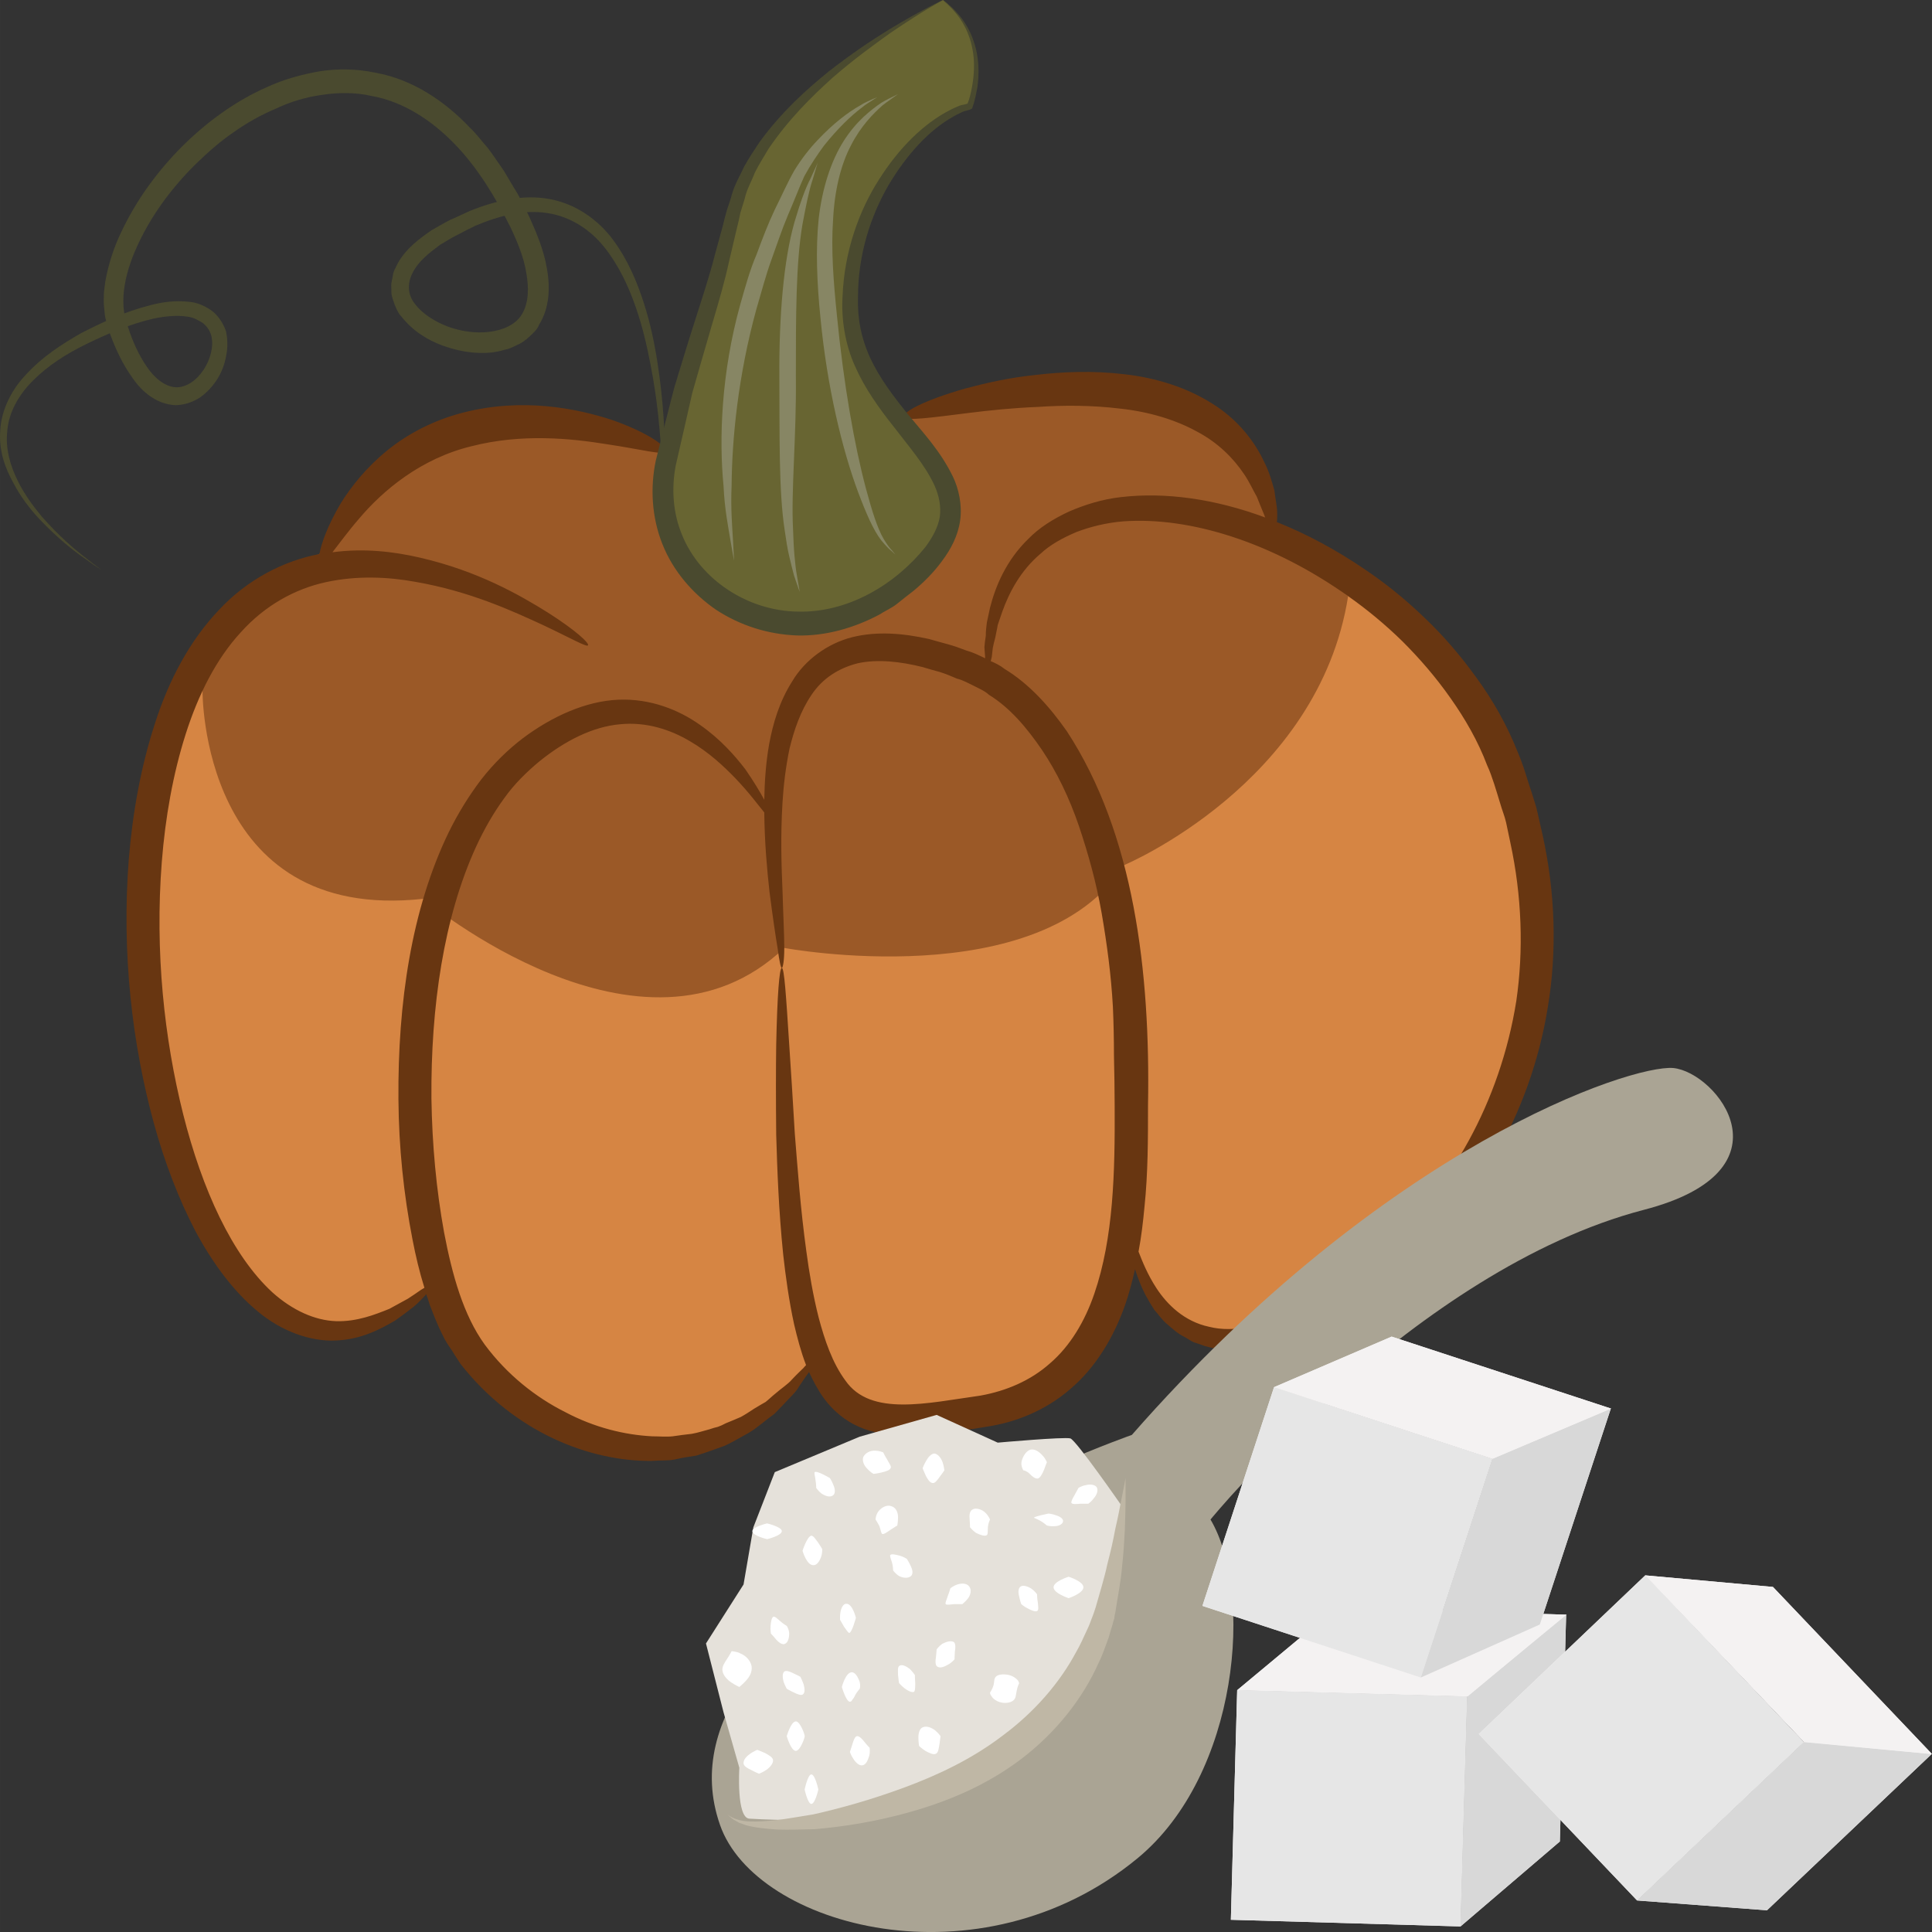 <?xml version="1.0" encoding="UTF-8" standalone="no"?>
<svg
   xmlns:dc="http://purl.org/dc/elements/1.1/"
   xmlns:cc="http://creativecommons.org/ns#"
   xmlns:rdf="http://www.w3.org/1999/02/22-rdf-syntax-ns#"
   xmlns:svg="http://www.w3.org/2000/svg"
   xmlns="http://www.w3.org/2000/svg"
   id="svg118"
   viewBox="0 0 5502.805 5502.936"
   style="clip-rule:evenodd;fill-rule:evenodd;image-rendering:optimizeQuality;shape-rendering:geometricPrecision;text-rendering:geometricPrecision"
   version="1.1"
   height="55.029mm"
   width="55.028mm"
   xml:space="preserve"><rect x="0" y="0" width="5502.805" height="5502.936" fill="#333333" stroke="none"/>
 <defs
   id="defs4">
  <style
   id="style2"
   type="text/css">
   <![CDATA[
    .fil3 {fill:#4A4A2F;fill-rule:nonzero}
    .fil2 {fill:#683611;fill-rule:nonzero}
    .fil4 {fill:#686532;fill-rule:nonzero}
    .fil5 {fill:#878664;fill-rule:nonzero}
    .fil1 {fill:#9B5927;fill-rule:nonzero}
    .fil9 {fill:#AAA494;fill-rule:nonzero}
    .fil11 {fill:#BFB7A5;fill-rule:nonzero}
    .fil0 {fill:#D68543;fill-rule:nonzero}
    .fil8 {fill:#D8D8D8;fill-rule:nonzero}
    .fil10 {fill:#E5E1DA;fill-rule:nonzero}
    .fil7 {fill:#E6E6E6;fill-rule:nonzero}
    .fil6 {fill:#F4F2F2;fill-rule:nonzero}
    .fil12 {fill:white;fill-rule:nonzero}
   ]]>
  </style>
 </defs>
 <g
   transform="translate(-7785.194,-11805)"
   id="Vrstva_x0020_1">
  <g
   id="_623270008">
   <path
   style="fill:#d68543;fill-rule:nonzero"
   id="path7"
   d="m 12075,13991 c -113,-305 -390,-545 -672,-661 l 10,-8 c -68,-652 -1053,-330 -1053,-330 l -679,116 v -18 c 0,0 -697,-330 -985,321 l 8,12 c -154,32 -300,134 -398,362 -323,750 85,2266 713,1678 l 8,-37 c 20,73 42,134 68,179 170,304 696,518 1010,72 l -2,-37 c 82,251 229,219 461,188 304,-40 402,-289 431,-556 l 10,39 c 0,0 51,473 502,250 449,-224 839,-839 568,-1570 z"
   class="fil0" />
   <path
   style="fill:#9b5927;fill-rule:nonzero"
   id="path9"
   d="m 8362,13772 c 0,0 -7,663 629,593 0,0 625,524 1028,140 0,0 730,136 968,-236 0,0 554,-232 638,-766 l -222,-173 c 0,0 -54,-667 -1060,-335 l -416,118 -263,-39 c 0,0 -624,-301 -969,309 0,0 -375,147 -333,389 z"
   class="fil1" />
   <path
   style="fill:#683611;fill-rule:nonzero"
   id="path11"
   d="m 12104,14656 c -23,145 -71,280 -135,397 -129,236 -320,396 -495,484 -87,44 -174,65 -245,47 -71,-15 -120,-64 -150,-110 -26,-40 -40,-76 -51,-104 8,-42 13,-85 17,-128 10,-96 10,-192 10,-288 7,-381 -40,-774 -231,-1066 -49,-70 -107,-135 -178,-178 -11,-9 -25,-16 -39,-22 1,-4 2,-7 3,-12 1,-8 2,-16 3,-26 2,-9 4,-19 7,-29 2,-12 5,-23 7,-36 4,-11 8,-24 13,-38 19,-53 51,-116 109,-165 28,-26 63,-45 103,-62 40,-15 84,-26 132,-30 192,-14 427,61 641,213 54,38 106,81 155,129 49,49 95,102 137,162 41,58 78,122 104,191 8,17 14,35 20,53 6,18 11,36 17,55 5,18 13,37 17,55 l 12,57 c 33,153 38,307 17,451 z m -1202,834 c -27,79 -69,149 -126,198 -56,50 -126,79 -198,92 -151,21 -313,61 -385,-43 -37,-50 -59,-115 -76,-179 -16,-63 -27,-128 -35,-188 -17,-123 -25,-237 -33,-336 -6,-99 -11,-184 -16,-255 -9,-140 -14,-217 -21,-217 -7,0 -13,77 -16,219 -1,70 -1,156 0,256 3,100 7,215 20,342 7,62 16,129 31,198 9,38 19,77 34,116 -2,3 -5,5 -7,8 -9,9 -20,19 -33,33 -12,14 -30,25 -47,40 -9,7 -18,16 -28,24 -11,6 -22,13 -34,20 -12,8 -24,16 -37,23 -14,6 -28,12 -43,18 -7,4 -14,7 -22,10 -8,2 -16,4 -24,7 -16,4 -33,10 -51,13 -17,2 -35,4 -54,7 -19,2 -38,0 -58,0 -79,-4 -165,-25 -248,-69 -84,-42 -166,-107 -229,-192 -61,-84 -93,-199 -116,-320 -22,-121 -34,-249 -36,-381 -2,-262 35,-516 127,-717 23,-50 50,-97 80,-138 29,-41 64,-75 100,-105 74,-60 153,-99 229,-106 77,-8 146,16 200,48 55,32 97,72 130,106 41,43 66,78 82,97 1,88 8,164 15,227 9,70 17,124 23,160 5,37 9,56 12,56 3,0 7,-20 7,-57 0,-38 -3,-92 -5,-162 -3,-70 -6,-156 0,-253 3,-49 9,-100 20,-153 13,-53 31,-106 62,-152 31,-47 77,-77 133,-91 56,-12 120,-5 184,11 17,5 33,10 49,14 16,5 33,12 49,19 17,4 32,13 47,20 15,8 31,14 44,26 60,37 108,94 151,157 43,64 78,137 105,216 27,80 50,163 65,249 15,87 27,176 32,267 2,46 3,91 3,138 1,48 2,96 2,144 1,188 -3,375 -58,535 z m 1277,-1306 c -5,-21 -9,-41 -14,-62 -4,-20 -11,-39 -17,-59 -7,-20 -13,-40 -19,-59 -6,-19 -13,-38 -21,-57 -31,-78 -71,-148 -117,-211 -46,-64 -96,-122 -150,-173 -54,-52 -110,-97 -168,-136 -82,-56 -166,-101 -251,-135 1,-7 1,-16 1,-25 0,-19 -5,-39 -8,-65 -7,-24 -14,-52 -29,-81 -27,-59 -77,-123 -149,-167 -71,-45 -159,-73 -249,-83 -91,-11 -177,-7 -254,2 -77,8 -145,24 -201,39 -112,32 -177,66 -173,80 4,13 74,3 186,-11 56,-7 122,-14 196,-17 73,-5 153,-5 235,5 82,9 157,32 217,65 61,32 105,77 135,122 15,22 25,45 36,64 8,21 16,39 22,54 0,2 1,3 2,5 -143,-53 -284,-73 -412,-58 -53,6 -103,22 -147,41 -45,21 -85,46 -116,78 -64,62 -94,137 -109,196 -3,15 -6,29 -9,42 -2,14 -3,26 -3,38 -2,11 -3,22 -4,32 1,10 1,19 2,27 0,2 0,3 0,5 -18,-9 -35,-17 -53,-22 -18,-7 -35,-13 -53,-18 -18,-5 -37,-10 -54,-15 -72,-16 -147,-23 -219,-5 -71,18 -135,66 -170,125 -37,58 -55,120 -66,179 -10,56 -13,110 -14,159 -12,-22 -29,-51 -54,-87 -30,-39 -71,-86 -130,-127 -58,-41 -139,-75 -232,-71 -92,4 -188,47 -272,110 -42,32 -83,72 -118,117 -35,46 -66,96 -93,151 -106,219 -145,485 -143,760 1,137 15,271 40,399 9,47 20,93 34,138 -4,2 -6,4 -10,6 -10,7 -23,16 -37,25 -15,8 -33,18 -53,29 -40,16 -92,37 -152,35 -59,-2 -123,-30 -181,-82 -115,-106 -200,-293 -254,-507 -54,-215 -81,-463 -61,-719 10,-127 32,-251 68,-364 36,-113 87,-214 157,-290 69,-77 155,-124 243,-143 88,-19 176,-15 253,-1 157,27 279,84 362,122 83,39 127,65 131,59 4,-6 -34,-42 -114,-93 -80,-50 -200,-119 -366,-157 -74,-17 -158,-27 -248,-15 19,-24 44,-59 77,-97 66,-78 174,-170 319,-205 144,-37 285,-22 384,-6 102,15 163,33 169,20 5,-12 -50,-53 -153,-89 -101,-33 -255,-64 -423,-21 -83,21 -158,60 -217,108 -59,48 -102,102 -132,150 -38,64 -56,116 -61,145 -101,19 -205,72 -286,159 -83,87 -143,200 -182,322 -40,122 -64,254 -75,388 -21,269 10,527 71,751 31,113 71,217 119,309 49,91 108,171 177,228 69,58 153,87 224,83 72,-3 127,-33 168,-57 20,-14 37,-27 51,-38 15,-12 25,-24 34,-33 1,-2 2,-3 3,-4 4,10 7,20 10,30 12,31 23,60 38,89 7,15 16,28 25,41 8,13 17,27 25,39 153,195 368,278 545,276 23,-2 44,0 65,-4 21,-5 41,-8 61,-11 19,-6 37,-12 56,-19 8,-3 17,-6 25,-9 8,-4 17,-8 24,-12 16,-9 31,-17 45,-25 14,-8 27,-19 39,-28 11,-9 23,-18 34,-26 10,-10 19,-20 27,-28 17,-19 34,-33 43,-50 11,-16 20,-30 28,-40 0,-1 0,-1 0,-2 12,26 25,51 43,76 25,34 60,64 100,81 40,18 83,23 123,23 41,1 80,-2 119,-7 19,-2 39,-4 58,-7 19,-2 38,-5 61,-9 83,-12 170,-46 241,-108 72,-61 123,-147 155,-237 12,-34 21,-69 29,-104 7,22 16,47 30,74 7,13 16,28 25,42 12,13 22,29 37,41 14,12 29,26 47,35 10,5 19,12 28,16 10,3 21,7 32,11 86,25 188,6 284,-38 96,-43 195,-105 289,-189 94,-83 183,-187 253,-313 72,-125 126,-270 151,-427 26,-157 21,-325 -15,-488 z"
   class="fil2" />
   <path
   style="fill:#4a4a2f;fill-rule:nonzero"
   id="path13"
   d="m 8076,13429 c 0,0 -18,-10 -49,-33 -32,-22 -78,-58 -130,-113 -26,-28 -52,-61 -74,-103 -23,-41 -42,-92 -37,-150 3,-57 32,-116 75,-160 42,-46 97,-83 155,-116 59,-30 123,-61 195,-79 36,-10 74,-15 116,-10 20,2 41,11 60,24 19,14 34,36 42,60 5,24 5,48 0,71 -4,23 -13,46 -25,65 -13,20 -29,38 -49,52 -20,13 -45,22 -71,22 -54,-3 -95,-39 -121,-77 -28,-39 -48,-81 -64,-125 -5,-10 -8,-22 -11,-36 -4,-13 -5,-25 -6,-38 -2,-13 -1,-26 -1,-38 0,-13 3,-26 4,-38 9,-49 24,-97 46,-142 42,-89 100,-169 170,-240 35,-35 73,-68 114,-97 42,-30 85,-55 133,-76 46,-21 96,-35 148,-44 51,-8 106,-7 158,4 107,19 199,82 270,157 19,18 34,39 51,58 16,21 30,43 45,64 13,21 25,43 39,65 12,22 23,45 34,67 21,47 41,94 50,147 9,50 9,110 -23,161 -5,14 -17,23 -27,33 -10,9 -21,18 -34,23 -12,6 -23,12 -36,14 -12,4 -24,6 -37,8 -49,5 -97,-4 -141,-20 -43,-16 -85,-42 -117,-83 -9,-9 -14,-22 -19,-34 -4,-13 -10,-25 -9,-40 0,-7 -1,-14 0,-21 l 4,-20 c 1,-14 9,-24 14,-36 25,-44 62,-70 96,-94 18,-10 36,-21 54,-30 19,-8 37,-17 55,-25 74,-30 153,-48 228,-34 76,14 140,61 181,117 42,57 68,120 87,179 19,59 31,118 39,171 17,109 21,203 22,280 2,77 -1,137 -3,177 -3,41 -5,61 -5,61 0,0 2,-20 2,-62 0,-39 0,-99 -4,-176 -4,-76 -11,-169 -32,-276 -10,-52 -23,-109 -43,-166 -20,-57 -47,-115 -87,-166 -40,-51 -97,-89 -163,-99 -66,-11 -137,7 -206,36 -16,8 -34,17 -51,26 -17,8 -33,19 -49,28 -31,23 -62,47 -78,79 -16,30 -16,64 8,92 22,28 57,49 94,63 37,13 78,19 117,14 38,-5 75,-20 93,-52 18,-31 19,-74 11,-117 -7,-43 -25,-87 -45,-129 -42,-84 -93,-169 -159,-237 -65,-67 -146,-121 -238,-137 -44,-10 -91,-10 -138,-3 -45,6 -90,19 -132,39 -43,18 -84,41 -122,68 -38,26 -73,57 -107,90 -66,65 -122,140 -161,221 -38,79 -62,169 -32,244 13,41 31,80 53,112 22,33 52,57 82,59 62,3 117,-86 102,-147 -4,-15 -13,-27 -24,-36 -13,-8 -27,-16 -43,-18 -32,-5 -68,-1 -100,6 -68,16 -131,44 -189,72 -59,29 -110,62 -152,104 -41,41 -69,91 -73,143 -6,52 9,100 29,141 20,41 45,74 69,103 49,56 93,93 124,117 31,25 48,36 48,36 z"
   class="fil3" />
   <path
   style="fill:#686532;fill-rule:nonzero"
   id="path15"
   d="m 10471,11805 c 0,0 -518,259 -595,598 -76,339 -119,365 -195,723 -77,356 365,624 696,330 331,-295 -152,-420 -170,-758 -17,-340 229,-572 339,-589 0,0 77,-188 -75,-304 z"
   class="fil4" />
   <path
   style="fill:#4a4a2f;fill-rule:nonzero"
   id="path17"
   d="m 10471,11805 c 0,0 2,2 9,7 5,6 15,12 25,23 22,22 50,60 62,119 6,30 7,64 2,100 -4,19 -6,35 -15,60 -8,6 -22,6 -30,11 -8,4 -17,8 -25,13 -68,38 -132,108 -184,196 -50,87 -86,196 -86,317 -2,60 9,118 35,174 26,56 65,108 108,161 43,52 92,104 127,176 17,35 27,81 21,125 -6,44 -27,83 -51,115 -24,33 -52,61 -82,86 -16,12 -32,25 -47,37 -15,12 -34,20 -51,31 -70,37 -151,61 -233,59 -83,-3 -162,-28 -231,-73 -67,-46 -123,-111 -153,-187 -31,-77 -35,-162 -19,-238 18,-71 35,-141 53,-209 20,-66 40,-132 60,-194 20,-63 40,-123 55,-182 8,-30 16,-59 24,-88 3,-14 7,-28 11,-42 5,-15 10,-29 14,-44 8,-28 23,-53 35,-79 13,-24 29,-47 44,-70 62,-85 132,-148 196,-200 64,-50 122,-89 171,-119 97,-59 155,-85 155,-85 0,0 -56,30 -150,94 -46,33 -103,74 -164,127 -60,54 -126,119 -183,203 -13,22 -27,44 -39,68 -9,24 -23,47 -29,75 -4,13 -8,26 -12,39 -3,15 -6,29 -10,44 -7,29 -14,59 -21,89 -13,61 -31,122 -50,186 -18,62 -37,127 -56,194 -15,67 -31,136 -47,206 -13,67 -8,137 18,199 52,128 188,216 329,218 143,4 278,-77 364,-184 20,-27 36,-56 41,-86 4,-29 -2,-60 -15,-89 -27,-59 -74,-112 -115,-166 -43,-54 -84,-111 -112,-175 -28,-62 -39,-135 -35,-198 5,-128 47,-244 104,-333 57,-90 127,-159 201,-197 9,-5 19,-9 28,-13 9,-3 16,-3 23,-6 5,-11 10,-32 13,-49 6,-34 7,-66 3,-94 -8,-58 -34,-98 -54,-120 -9,-11 -18,-18 -24,-24 -6,-6 -8,-8 -8,-8 z"
   class="fil3" />
   <path
   style="fill:#878664;fill-rule:nonzero"
   id="path19"
   d="m 10284,12082 c 0,0 -4,2 -13,8 -7,5 -19,11 -33,23 -28,21 -66,57 -106,107 -19,26 -38,54 -56,87 -15,33 -30,73 -47,112 -17,40 -31,83 -47,127 -16,44 -28,91 -42,138 -53,192 -70,373 -71,504 -3,66 2,120 4,157 2,37 3,57 3,57 0,0 -4,-20 -10,-56 -6,-37 -17,-90 -20,-157 -13,-132 -7,-321 48,-518 14,-49 27,-97 46,-141 17,-46 33,-88 52,-128 20,-40 36,-77 56,-112 21,-34 44,-63 66,-86 45,-48 88,-80 120,-98 15,-10 28,-14 37,-19 8,-3 13,-5 13,-5 z"
   class="fil5" />
   <path
   style="fill:#878664;fill-rule:nonzero"
   id="path21"
   d="m 10114,12269 c 0,0 -5,17 -14,47 -10,29 -19,74 -29,127 -19,110 -19,263 -19,433 2,172 -14,326 -8,437 1,27 2,52 4,74 2,22 4,41 7,57 5,30 8,47 8,47 0,0 -6,-16 -16,-46 -4,-15 -9,-34 -14,-56 -5,-21 -9,-47 -13,-75 -17,-112 -14,-268 -15,-438 -1,-171 12,-329 43,-438 16,-54 31,-97 46,-125 13,-28 20,-44 20,-44 z"
   class="fil5" />
   <path
   style="fill:#878664;fill-rule:nonzero"
   id="path23"
   d="m 10343,12073 c 0,0 -4,3 -11,8 -8,6 -19,13 -33,24 -26,23 -62,59 -90,114 -29,55 -47,129 -51,212 -6,83 1,176 11,273 19,195 50,371 83,494 17,63 32,111 50,142 9,15 17,26 24,33 6,7 9,11 9,11 0,0 -4,-3 -11,-10 -7,-5 -16,-15 -28,-29 -23,-29 -44,-78 -67,-139 -45,-121 -88,-298 -107,-496 -10,-99 -14,-195 -5,-282 10,-88 36,-166 71,-221 36,-57 78,-89 107,-109 15,-9 28,-15 36,-19 8,-4 12,-6 12,-6 z"
   class="fil5" />
  </g>
  <g
   id="_591788176">
   <polygon
   style="fill:#f4f2f2;fill-rule:nonzero"
   id="polygon26"
   points="11945,17292 11964,16637 11309,16619 11291,17273 "
   class="fil6" />
   <polygon
   style="fill:#f4f2f2;fill-rule:nonzero"
   id="polygon28"
   points="11590,16385 11309,16619 11964,16637 11964,16638 11945,17292 12228,17050 12246,16404 12247,16404 "
   class="fil6" />
   <polygon
   style="fill:#e6e6e6;fill-rule:nonzero"
   id="polygon30"
   points="11309,16619 11964,16637 11945,17292 11291,17273 "
   class="fil7" />
   <polygon
   style="fill:#d8d8d8;fill-rule:nonzero"
   id="polygon32"
   points="12228,17050 11945,17292 11964,16638 12246,16403 "
   class="fil8" />
   <polygon
   style="fill:#f4f2f2;fill-rule:nonzero"
   id="polygon34"
   points="12247,16404 11964,16637 11309,16619 11590,16385 "
   class="fil6" />
   <path
   style="fill:#aaa494;fill-rule:nonzero"
   id="path36"
   d="m 9836,17003 c 101,290 740,465 1189,95 290,-239 331,-758 208,-965 0,0 582,-712 1234,-882 433,-112 208,-392 84,-404 -119,-10 -818,219 -1542,1045 0,0 -1392,487 -1173,1111 z"
   class="fil9" />
   <path
   style="fill:#e5e1da;fill-rule:nonzero"
   id="path38"
   d="m 9920,16985 c 387,23 982,-39 1060,-891 0,0 -129,-186 -146,-192 -17,-5 -207,12 -207,12 l -174,-79 -219,62 -242,101 -61,157 -28,163 -107,168 50,196 45,158 c 0,0 -9,144 29,145 z"
   class="fil10" />
   <path
   style="fill:#bfb7a5;fill-rule:nonzero"
   id="path40"
   d="m 10991,16015 c 0,0 0,24 0,68 0,22 -1,48 -2,80 -1,15 -2,32 -3,50 -1,17 -3,36 -5,55 -3,40 -12,83 -19,129 -1,6 -3,12 -3,18 -2,5 -4,12 -5,17 -4,12 -7,24 -11,37 -9,24 -17,49 -29,73 -44,99 -120,197 -220,273 -100,76 -211,121 -313,150 -101,29 -195,43 -275,50 -39,1 -75,2 -107,1 -31,-2 -59,-5 -80,-10 -11,-2 -20,-7 -28,-9 -8,-5 -15,-8 -19,-11 -9,-7 -14,-12 -14,-12 0,-1 19,18 63,19 21,1 47,-1 78,-4 30,-4 65,-10 102,-16 76,-17 163,-41 258,-76 95,-35 194,-81 284,-150 90,-67 161,-150 207,-236 13,-22 22,-44 32,-65 5,-10 9,-21 13,-32 2,-5 4,-10 6,-16 2,-5 3,-10 5,-15 12,-43 25,-84 33,-122 5,-19 9,-36 13,-53 4,-17 7,-34 10,-49 7,-30 12,-56 16,-77 9,-43 13,-67 13,-67 z"
   class="fil11" />
   <path
   style="fill:#ffffff;fill-rule:nonzero"
   id="path42"
   d="m 10077,16750 c 2,0 -12,42 -25,42 -14,0 -26,-42 -26,-42 0,0 12,-42 26,-42 13,0 27,42 25,42 z"
   class="fil12" />
   <path
   style="fill:#ffffff;fill-rule:nonzero"
   id="path44"
   d="m 10065,16581 c 0,0 5,10 9,21 3,11 5,24 -2,29 -4,4 -15,0 -25,-5 -11,-5 -21,-11 -21,-11 0,0 -5,-9 -9,-20 -3,-11 -4,-24 2,-29 5,-4 16,0 26,5 11,5 20,10 20,10 z"
   class="fil12" />
   <path
   style="fill:#ffffff;fill-rule:nonzero"
   id="path46"
   d="m 10026,16436 c 0,0 6,8 7,21 0,13 -3,26 -12,30 -7,4 -18,-4 -25,-12 -8,-10 -15,-17 -15,-17 0,0 -2,-10 -1,-22 1,-12 3,-24 8,-26 4,-2 12,6 20,13 8,7 18,13 18,13 z"
   class="fil12" />
   <path
   style="fill:#ffffff;fill-rule:nonzero"
   id="path48"
   d="m 10127,16217 c 0,0 1,10 -3,22 -4,12 -12,24 -21,24 -20,2 -32,-41 -32,-41 0,0 13,-41 25,-43 6,0 12,10 19,19 7,10 12,19 12,19 z"
   class="fil12" />
   <path
   style="fill:#ffffff;fill-rule:nonzero"
   id="path50"
   d="m 10223,16413 c 0,0 -11,42 -19,43 -3,0 -9,-10 -15,-18 -6,-11 -11,-19 -11,-19 0,0 -1,-11 1,-22 2,-12 8,-24 16,-24 18,-2 28,40 28,40 z"
   class="fil12" />
   <path
   style="fill:#ffffff;fill-rule:nonzero"
   id="path52"
   d="m 10234,16615 c 0,0 -8,9 -13,18 -2,5 -5,10 -8,13 -2,4 -4,6 -7,6 -11,0 -23,-42 -23,-42 0,0 11,-43 29,-42 4,0 9,4 12,8 4,5 6,11 9,17 4,12 1,22 1,22 z"
   class="fil12" />
   <path
   style="fill:#ffffff;fill-rule:nonzero"
   id="path54"
   d="m 10262,16783 c 0,0 2,11 -1,23 -4,13 -9,25 -19,27 -9,2 -19,-7 -26,-18 -7,-10 -10,-20 -10,-20 0,0 3,-10 7,-22 3,-10 7,-22 13,-23 6,-1 15,8 21,16 7,9 15,17 15,17 z"
   class="fil12" />
   <path
   style="fill:#ffffff;fill-rule:nonzero"
   id="path56"
   d="m 9891,16610 c 0,0 -11,-5 -23,-13 -12,-8 -23,-20 -25,-33 -2,-12 6,-23 13,-34 7,-10 13,-22 13,-22 0,0 3,0 8,1 4,1 12,2 18,6 15,6 28,20 31,36 2,17 -6,30 -16,41 -9,10 -19,18 -19,18 z"
   class="fil12" />
   <path
   style="fill:#ffffff;fill-rule:nonzero"
   id="path58"
   d="m 9947,16857 c 0,0 -10,-4 -21,-10 -11,-5 -22,-11 -23,-19 -1,-11 9,-21 19,-28 10,-7 20,-11 20,-11 0,0 11,4 22,9 11,6 22,12 23,20 1,10 -9,21 -19,28 -10,7 -21,11 -21,11 z"
   class="fil12" />
   <path
   style="fill:#ffffff;fill-rule:nonzero"
   id="path60"
   d="m 10116,16902 c 0,0 -9,41 -20,41 -10,0 -19,-41 -19,-41 0,0 9,-43 19,-43 11,0 20,43 20,43 z"
   class="fil12" />
   <path
   style="fill:#ffffff;fill-rule:nonzero"
   id="path62"
   d="m 10464,16750 c 0,0 -1,10 -3,23 -2,11 -3,24 -10,27 -7,4 -19,-2 -30,-8 -11,-7 -18,-14 -18,-14 0,0 -2,-11 -2,-24 0,-12 3,-25 12,-29 11,-5 24,0 35,8 10,8 16,17 16,17 z"
   class="fil12" />
   <path
   style="fill:#ffffff;fill-rule:nonzero"
   id="path64"
   d="m 10391,16576 c 0,0 0,11 1,23 0,11 0,23 -4,25 -6,2 -17,-3 -26,-10 -9,-7 -16,-15 -16,-15 0,0 -2,-11 -3,-23 0,-12 -2,-24 5,-27 8,-4 20,3 29,10 8,8 14,17 14,17 z"
   class="fil12" />
   <path
   style="fill:#ffffff;fill-rule:nonzero"
   id="path66"
   d="m 10368,16245 c 0,0 6,9 11,20 5,10 8,22 1,29 -8,7 -22,6 -34,0 -11,-7 -17,-16 -17,-16 0,0 0,-11 -3,-22 -3,-9 -7,-20 -5,-22 4,-4 15,-1 27,2 11,3 20,9 20,9 z"
   class="fil12" />
   <path
   style="fill:#ffffff;fill-rule:nonzero"
   id="path68"
   d="m 10149,16015 c 0,0 6,9 10,20 5,11 6,24 -1,29 -9,7 -22,2 -33,-5 -9,-7 -15,-16 -15,-16 0,0 0,-11 -2,-22 -1,-11 -5,-22 -2,-23 6,-5 43,17 43,17 z"
   class="fil12" />
   <path
   style="fill:#ffffff;fill-rule:nonzero"
   id="path70"
   d="m 9970,16144 c 0,0 42,10 42,22 0,13 -42,23 -42,23 0,0 -42,-10 -42,-23 0,-12 42,-22 42,-22 z"
   class="fil12" />
   <path
   style="fill:#ffffff;fill-rule:nonzero"
   id="path72"
   d="m 10475,15993 c 0,0 -6,9 -13,18 -7,10 -14,19 -20,18 -8,0 -15,-11 -20,-21 -5,-11 -9,-21 -9,-21 0,0 4,-11 10,-21 6,-11 15,-21 24,-21 11,2 19,14 23,25 4,12 5,23 5,23 z"
   class="fil12" />
   <path
   style="fill:#ffffff;fill-rule:nonzero"
   id="path74"
   d="m 10341,16150 c 0,0 -10,6 -19,12 -10,7 -20,14 -24,12 -3,-1 -4,-11 -8,-22 -5,-10 -11,-19 -11,-19 0,0 0,-12 8,-23 8,-11 24,-20 37,-15 14,4 19,19 19,31 0,13 -2,24 -2,24 z"
   class="fil12" />
   <path
   style="fill:#ffffff;fill-rule:nonzero"
   id="path76"
   d="m 10301,15942 c 0,0 5,11 11,20 5,10 13,20 10,24 -2,7 -14,10 -26,13 -12,3 -23,4 -23,4 0,0 -9,-5 -18,-15 -8,-8 -15,-21 -11,-33 6,-12 20,-19 34,-18 13,0 23,5 23,5 z"
   class="fil12" />
   <path
   style="fill:#ffffff;fill-rule:nonzero"
   id="path78"
   d="m 10605,16133 c 0,0 -5,10 -6,21 -1,11 1,22 -4,24 -6,3 -18,-1 -30,-7 -10,-7 -17,-16 -17,-16 0,0 0,-11 -1,-22 -1,-12 -1,-24 9,-29 9,-5 26,0 35,9 10,9 14,20 14,20 z"
   class="fil12" />
   <path
   style="fill:#ffffff;fill-rule:nonzero"
   id="path80"
   d="m 10526,16374 c 0,0 -10,0 -23,0 -11,1 -22,3 -24,0 -3,-3 3,-13 6,-24 4,-10 7,-21 7,-21 0,0 8,-7 20,-11 12,-4 27,-4 34,6 7,9 4,24 -4,34 -8,10 -16,16 -16,16 z"
   class="fil12" />
   <path
   style="fill:#ffffff;fill-rule:nonzero"
   id="path82"
   d="m 10504,16531 c 0,0 -7,9 -18,15 -12,7 -23,11 -31,6 -6,-3 -6,-16 -4,-27 1,-10 2,-22 2,-22 0,0 6,-9 16,-16 12,-6 24,-10 33,-5 5,4 5,16 3,26 -1,12 -1,23 -1,23 z"
   class="fil12" />
   <path
   style="fill:#ffffff;fill-rule:nonzero"
   id="path84"
   d="m 10688,16599 c 0,0 -5,10 -7,22 -3,12 -1,22 -12,29 -12,8 -35,7 -49,-3 -7,-4 -10,-10 -13,-14 -2,-4 -2,-7 -2,-7 0,0 7,-10 10,-21 3,-11 0,-21 10,-27 10,-6 32,-5 45,2 6,3 12,8 15,12 2,4 3,7 3,7 z"
   class="fil12" />
   <path
   style="fill:#ffffff;fill-rule:nonzero"
   id="path86"
   d="m 10739,16346 c 0,0 0,11 2,22 1,11 3,22 -1,25 -5,4 -17,-1 -28,-7 -10,-5 -18,-12 -18,-12 0,0 -4,-11 -6,-22 -3,-11 -3,-23 4,-28 7,-5 20,-1 31,6 10,7 16,16 16,16 z"
   class="fil12" />
   <path
   style="fill:#ffffff;fill-rule:nonzero"
   id="path88"
   d="m 10772,16116 c 0,0 11,1 21,5 11,3 21,10 20,17 -1,9 -13,14 -25,14 -11,1 -21,-2 -21,-2 0,0 -8,-7 -18,-13 -9,-5 -19,-9 -19,-9 1,-4 42,-12 42,-12 z"
   class="fil12" />
   <path
   style="fill:#ffffff;fill-rule:nonzero"
   id="path90"
   d="m 10767,15970 c 0,0 -4,9 -8,21 -5,12 -11,23 -17,25 -8,2 -17,-6 -24,-13 -4,-5 -10,-7 -13,-9 -3,-1 -5,-1 -5,-1 0,0 -8,-12 -5,-26 4,-15 13,-29 25,-33 12,-3 25,6 34,16 9,9 13,20 13,20 z"
   class="fil12" />
   <path
   style="fill:#ffffff;fill-rule:nonzero"
   id="path92"
   d="m 10885,16088 c 0,0 -10,0 -22,0 -12,1 -23,2 -26,-2 -2,-4 4,-14 9,-23 6,-11 11,-20 11,-20 0,0 9,-6 21,-8 12,-3 25,-2 31,6 5,9 0,22 -8,31 -7,10 -16,16 -16,16 z"
   class="fil12" />
   <path
   style="fill:#ffffff;fill-rule:nonzero"
   id="path94"
   d="m 10829,16357 c 0,0 -43,-14 -43,-31 0,-17 43,-30 43,-30 0,0 42,13 42,30 0,17 -42,31 -42,31 z"
   class="fil12" />
   <polygon
   style="fill:#f4f2f2;fill-rule:nonzero"
   id="polygon96"
   points="12448,17218 12923,16767 12471,16292 11997,16744 "
   class="fil6" />
   <polygon
   style="fill:#f4f2f2;fill-rule:nonzero"
   id="polygon98"
   points="12835,16325 12471,16292 12923,16766 12923,16767 12448,17218 12818,17246 13287,16801 13288,16801 "
   class="fil6" />
   <polygon
   style="fill:#e6e6e6;fill-rule:nonzero"
   id="polygon100"
   points="12472,16292 12923,16767 12448,17218 11997,16744 "
   class="fil7" />
   <polygon
   style="fill:#d8d8d8;fill-rule:nonzero"
   id="polygon102"
   points="12818,17246 12448,17218 12923,16767 13287,16801 "
   class="fil8" />
   <polygon
   style="fill:#f4f2f2;fill-rule:nonzero"
   id="polygon104"
   points="13288,16801 12923,16766 12471,16292 12835,16325 "
   class="fil6" />
   <polygon
   style="fill:#f4f2f2;fill-rule:nonzero"
   id="polygon106"
   points="11832,16583 12036,15960 11414,15756 11210,16379 "
   class="fil6" />
   <polygon
   style="fill:#f4f2f2;fill-rule:nonzero"
   id="polygon108"
   points="11749,15612 11414,15756 12036,15960 12036,15960 11832,16583 12171,16432 12373,15818 12374,15817 "
   class="fil6" />
   <polygon
   style="fill:#e6e6e6;fill-rule:nonzero"
   id="polygon110"
   points="11414,15756 12036,15960 11832,16583 11210,16379 "
   class="fil7" />
   <polygon
   style="fill:#d8d8d8;fill-rule:nonzero"
   id="polygon112"
   points="12171,16432 11832,16583 12036,15960 12373,15817 "
   class="fil8" />
   <polygon
   style="fill:#f4f2f2;fill-rule:nonzero"
   id="polygon114"
   points="12374,15817 12036,15960 11414,15756 11749,15612 "
   class="fil6" />
  </g>
 </g>
</svg>